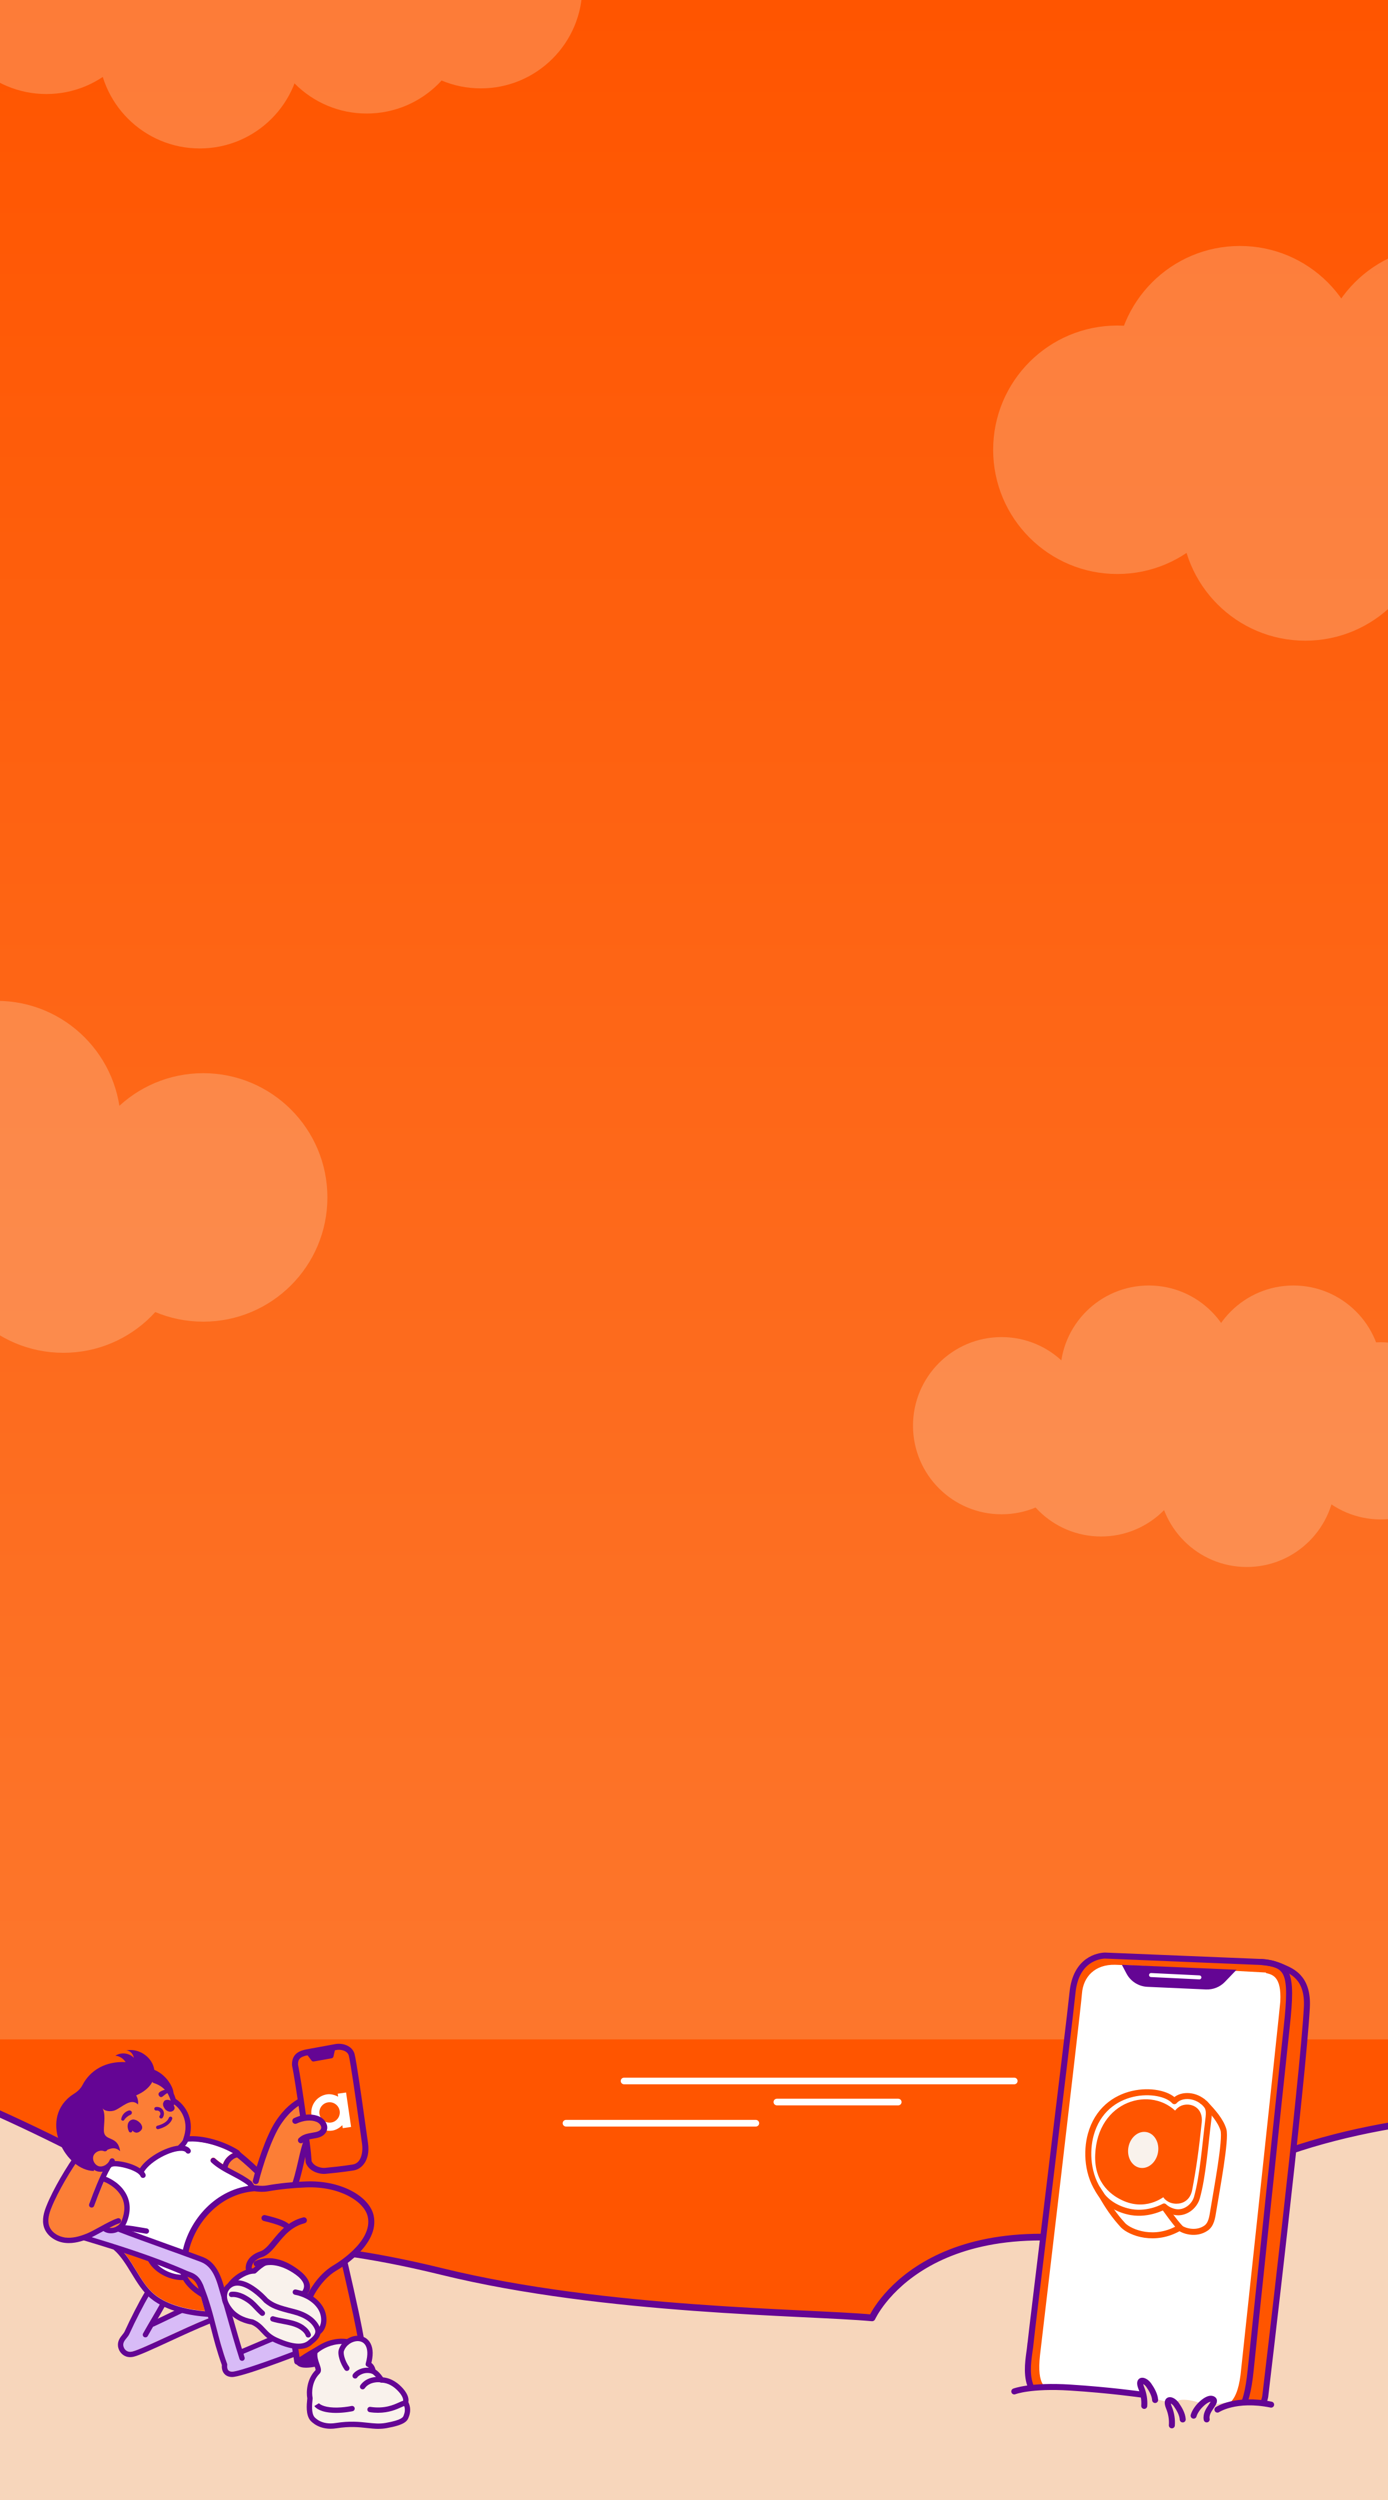 <svg width="430" height="774" viewBox="0 0 430 774" fill="none" xmlns="http://www.w3.org/2000/svg">
<rect x="0" y="0" width="430" height="774" fill="#808080" stroke="none"/>
<g clip-path="url(#clip0_307_6581)">
<rect width="430" height="774" fill="url(#paint0_linear_307_6581)"/>
<g opacity="0.3">
<path d="M346.143 177.716C367.387 177.716 384.608 160.495 384.608 139.251C384.608 118.008 367.387 100.786 346.143 100.786C324.899 100.786 307.678 118.008 307.678 139.251C307.678 160.495 324.899 177.716 346.143 177.716Z" fill="#F7D6BB"/>
<path d="M384.122 153.079C405.366 153.079 422.587 135.858 422.587 114.614C422.587 93.37 405.366 76.149 384.122 76.149C362.878 76.149 345.657 93.37 345.657 114.614C345.657 135.858 362.878 153.079 384.122 153.079Z" fill="#F7D6BB"/>
<path d="M404.376 198.361C425.62 198.361 442.841 181.139 442.841 159.896C442.841 138.652 425.62 121.431 404.376 121.431C383.133 121.431 365.911 138.652 365.911 159.896C365.911 181.139 383.133 198.361 404.376 198.361Z" fill="#F7D6BB"/>
<path d="M446.931 153.079C468.175 153.079 485.396 135.858 485.396 114.614C485.396 93.37 468.175 76.149 446.931 76.149C425.687 76.149 408.466 93.37 408.466 114.614C408.466 135.858 425.687 153.079 446.931 153.079Z" fill="#F7D6BB"/>
<path d="M467.674 185.117C488.918 185.117 506.139 167.896 506.139 146.652C506.139 125.408 488.918 108.187 467.674 108.187C446.43 108.187 429.209 125.408 429.209 146.652C429.209 167.896 446.43 185.117 467.674 185.117Z" fill="#F7D6BB"/>
</g>
<g opacity="0.3">
<path d="M14.369 29.114C31.74 29.114 45.822 15.032 45.822 -2.339C45.822 -19.711 31.74 -33.793 14.369 -33.793C-3.003 -33.793 -17.085 -19.711 -17.085 -2.339C-17.085 15.032 -3.003 29.114 14.369 29.114Z" fill="#F7D6BB"/>
<path d="M45.336 9.054C62.708 9.054 76.79 -5.028 76.79 -22.399C76.79 -39.771 62.708 -53.853 45.336 -53.853C27.965 -53.853 13.882 -39.771 13.882 -22.399C13.882 -5.028 27.965 9.054 45.336 9.054Z" fill="#F7D6BB"/>
<path d="M61.89 45.961C79.261 45.961 93.344 31.878 93.344 14.507C93.344 -2.864 79.261 -16.947 61.89 -16.947C44.518 -16.947 30.436 -2.864 30.436 14.507C30.436 31.878 44.518 45.961 61.89 45.961Z" fill="#F7D6BB"/>
<path d="M148.948 27.362C166.32 27.362 180.402 13.279 180.402 -4.092C180.402 -21.464 166.32 -35.546 148.948 -35.546C131.577 -35.546 117.495 -21.464 117.495 -4.092C117.495 13.279 131.577 27.362 148.948 27.362Z" fill="#F7D6BB"/>
<path d="M96.655 9.054C114.026 9.054 128.109 -5.028 128.109 -22.399C128.109 -39.771 114.026 -53.853 96.655 -53.853C79.283 -53.853 65.201 -39.771 65.201 -22.399C65.201 -5.028 79.283 9.054 96.655 9.054Z" fill="#F7D6BB"/>
<path d="M113.599 35.152C130.971 35.152 145.053 21.07 145.053 3.698C145.053 -13.673 130.971 -27.755 113.599 -27.755C96.228 -27.755 82.145 -13.673 82.145 3.698C82.145 21.07 96.228 35.152 113.599 35.152Z" fill="#F7D6BB"/>
</g>
<g opacity="0.3">
<path d="M427.777 470.421C412.628 470.421 400.346 458.14 400.346 442.99C400.346 427.841 412.628 415.559 427.777 415.559C442.927 415.559 455.208 427.841 455.208 442.99C455.208 458.14 442.927 470.421 427.777 470.421Z" fill="#F7D6BB"/>
<path d="M400.694 452.851C385.545 452.851 373.263 440.57 373.263 425.42C373.263 410.27 385.545 397.989 400.694 397.989C415.844 397.989 428.125 410.27 428.125 425.42C428.125 440.57 415.844 452.851 400.694 452.851Z" fill="#F7D6BB"/>
<path d="M386.249 485.143C371.099 485.143 358.818 472.861 358.818 457.712C358.818 442.562 371.099 430.281 386.249 430.281C401.399 430.281 413.68 442.562 413.68 457.712C413.68 472.861 401.399 485.143 386.249 485.143Z" fill="#F7D6BB"/>
<path d="M310.276 468.824C295.127 468.824 282.845 456.542 282.845 441.393C282.845 426.243 295.127 413.962 310.276 413.962C325.426 413.962 337.707 426.243 337.707 441.393C337.707 456.542 325.426 468.824 310.276 468.824Z" fill="#F7D6BB"/>
<path d="M355.902 452.851C340.752 452.851 328.471 440.57 328.471 425.42C328.471 410.27 340.752 397.989 355.902 397.989C371.051 397.989 383.333 410.27 383.333 425.42C383.333 440.57 371.051 452.851 355.902 452.851Z" fill="#F7D6BB"/>
<path d="M341.11 475.698C325.96 475.698 313.679 463.417 313.679 448.267C313.679 433.118 325.96 420.837 341.11 420.837C356.259 420.837 368.541 433.118 368.541 448.267C368.541 463.417 356.259 475.698 341.11 475.698Z" fill="#F7D6BB"/>
</g>
<g opacity="0.3">
<path d="M62.963 409.189C84.206 409.189 101.428 391.967 101.428 370.724C101.428 349.48 84.206 332.259 62.963 332.259C41.719 332.259 24.498 349.48 24.498 370.724C24.498 391.967 41.719 409.189 62.963 409.189Z" fill="#F7D6BB"/>
<path d="M-1.016 386.792C20.227 386.792 37.449 369.57 37.449 348.326C37.449 327.083 20.227 309.861 -1.016 309.861C-22.26 309.861 -39.481 327.083 -39.481 348.326C-39.481 369.57 -22.26 386.792 -1.016 386.792Z" fill="#F7D6BB"/>
<path d="M19.628 418.829C40.872 418.829 58.093 401.608 58.093 380.364C58.093 359.12 40.872 341.899 19.628 341.899C-1.615 341.899 -18.837 359.12 -18.837 380.364C-18.837 401.608 -1.615 418.829 19.628 418.829Z" fill="#F7D6BB"/>
</g>
<path d="M593 631.397H-100.522V818.149H593V631.397Z" fill="#FF5500"/>
<path d="M193.337 644.271H314.211" stroke="white" stroke-width="2.06" stroke-linecap="round" stroke-linejoin="round"/>
<path d="M240.678 650.793H278.268" stroke="white" stroke-width="2.06" stroke-linecap="round" stroke-linejoin="round"/>
<path d="M175.348 657.35H234.154" stroke="white" stroke-width="2.06" stroke-linecap="round" stroke-linejoin="round"/>
<path d="M22.98 904.037L-162.419 899.062L-157.25 638.404C-87.692 618.459 -35.616 632.263 53.276 681.695C89.269 701.71 86.477 690.927 137.105 703.32C187.729 715.712 249.865 715.744 270.163 717.614C270.163 717.614 286.518 681.088 352.32 696.325C393.082 643.92 521.561 649.687 530.314 664.664L534.796 846.897L519.895 839.111L517.915 895.957L149.5 903.184L150.399 907.455L58.099 904.977L22.407 905.678L22.977 904.037H22.98Z" fill="#F7D6BB" stroke="#640594" stroke-width="2.073" stroke-linecap="round" stroke-linejoin="round"/>
<g clip-path="url(#clip1_307_6581)">
<path d="M99.252 655.52C99.203 654.819 99.069 654.115 98.74 653.514C98.805 653.021 98.691 652.519 98.318 652.063C97.548 651.114 96.297 651.198 95.221 651.418C94.429 651.579 94.609 650.128 93.877 650.469L92.818 651.551C91.22 652.46 88.991 653.895 86.691 657.39C84.007 661.47 80.835 670.49 79.612 675.525C79.516 675.922 79.497 676.123 79.1 676.024C78.823 675.956 78.622 675.742 78.559 675.482C78.532 675.37 78.528 675.252 78.556 675.134C78.724 674.449 78.932 673.637 79.177 672.741C79.155 672.731 79.134 672.716 79.115 672.697C78.243 671.832 77.427 670.918 76.66 669.959C76.281 669.708 75.89 669.473 75.515 669.249C75.484 669.231 75.462 669.209 75.443 669.184C75.44 669.181 75.437 669.178 75.434 669.172C75.418 669.15 75.409 669.125 75.403 669.101C75.403 669.091 75.403 669.085 75.4 669.076C75.4 669.057 75.4 669.035 75.4 669.017C75.4 669.001 75.406 668.986 75.412 668.97C75.412 668.964 75.418 668.958 75.422 668.949C75.434 668.918 75.45 668.893 75.471 668.868C75.45 668.84 75.428 668.812 75.406 668.784C75.3 668.784 75.201 668.713 75.17 668.608C75.09 668.347 75.009 668.09 74.931 667.829C74.919 667.783 74.919 667.746 74.928 667.708C74.891 667.708 74.854 667.699 74.816 667.69C74.798 667.687 74.782 667.681 74.764 667.674C74.739 667.668 74.717 667.659 74.695 667.649C74.68 667.643 74.664 667.637 74.649 667.628C74.621 667.612 74.596 667.597 74.568 667.581C74.559 667.575 74.549 667.572 74.543 667.566C74.512 667.541 74.481 667.513 74.453 667.485C74.444 667.476 74.435 667.467 74.428 667.454C74.407 667.429 74.388 667.405 74.373 667.38C74.366 667.367 74.357 667.358 74.351 667.346C74.329 667.308 74.307 667.268 74.292 667.225C74.245 667.104 74.099 666.862 73.95 666.831C73.805 666.8 72.917 666.378 72.448 666.846C69.711 669.581 66.905 675.178 66.085 678.461C66.089 678.464 66.498 679.463 66.501 679.469C66.613 679.577 67.125 679.481 67.24 679.59C73.199 685.27 79.295 688.724 83.473 686.287C89.469 682.79 91.22 675.131 92.629 668.977C93.225 666.372 93.79 663.907 94.603 662.084L94.575 661.916C94.938 661.675 95.286 661.371 95.596 661.048C95.829 660.918 96.058 660.769 96.276 660.602C97.555 660.146 98.582 659.346 99.032 658.053C99.535 657.78 99.836 657.414 99.882 656.983C99.938 656.49 99.69 655.951 99.252 655.517V655.52Z" fill="#FC7E36"/>
<path d="M80.974 688.588C76.191 688.588 70.834 683.841 66.362 679.878L65.961 679.525C65.576 679.184 65.542 678.598 65.88 678.213C66.222 677.829 66.808 677.791 67.193 678.132L67.594 678.489C72.687 683 79.025 688.616 83.339 686.098C89.264 682.641 91.005 675.029 92.405 668.911C93.026 666.195 93.616 663.628 94.488 661.768C94.708 661.302 95.261 661.104 95.726 661.321C96.192 661.538 96.391 662.093 96.173 662.558C95.385 664.236 94.817 666.707 94.218 669.324C92.737 675.792 90.897 683.838 84.276 687.701C83.221 688.318 82.113 688.588 80.971 688.588H80.974Z" fill="#640594"/>
<path d="M79.245 676.21C79.174 676.21 79.099 676.201 79.025 676.183C78.525 676.062 78.218 675.559 78.339 675.06C79.466 670.422 82.365 661.374 85.356 656.826C88.113 652.637 90.704 650.801 92.88 649.555C93.327 649.3 93.895 649.452 94.15 649.899C94.404 650.345 94.252 650.913 93.805 651.167C92.504 651.911 89.795 653.461 86.912 657.846C84.202 661.963 81.325 670.648 80.148 675.497C80.046 675.922 79.664 676.207 79.245 676.207V676.21Z" fill="#640594"/>
<path d="M73.512 666.818C76.821 669.376 79.766 672.322 79.766 672.322L73.512 666.818Z" fill="#F9F2EC"/>
<path d="M79.766 673.253C79.528 673.253 79.288 673.163 79.109 672.98C79.081 672.952 76.163 670.046 72.944 667.554C72.538 667.24 72.463 666.654 72.777 666.248C73.09 665.842 73.677 665.768 74.084 666.081C77.401 668.645 80.303 671.541 80.424 671.662C80.788 672.025 80.788 672.614 80.424 672.977C80.241 673.156 80.005 673.249 79.766 673.249V673.253Z" fill="#640594"/>
<path d="M107.532 656.527C107.265 656.571 107.002 656.592 106.741 656.592C106.35 656.592 105.974 656.549 105.624 656.487C105.645 656.639 105.667 656.794 105.689 656.946C105.807 657.789 105.89 658.394 105.931 658.67C105.937 658.713 105.943 658.75 105.946 658.778C105.996 659.104 106.024 659.414 106.043 659.709C107.241 659.575 107.74 658.747 107.886 658.434C108.181 657.805 108.184 656.961 107.66 656.506C107.619 656.515 107.576 656.521 107.535 656.527H107.532Z" fill="#FC7E36"/>
<path d="M96.303 645.645L93.326 646.178C93.165 646.206 93.003 646.132 92.923 645.992L92.066 644.867L96.917 643.996L96.622 645.301C96.604 645.475 96.473 645.611 96.303 645.642V645.645Z" fill="#640594"/>
<path d="M109.576 639.499C109.297 637.812 109.071 636.584 108.931 636.104C108.357 634.122 105.852 633.354 103.838 633.8C103.838 633.8 99.716 634.563 95.262 635.366C92.568 635.853 91.336 636.863 91.391 639.282C92.524 644.665 95.225 664.443 95.392 666.505C95.392 666.505 95.578 668.803 95.622 669.342C96.575 671.643 99.402 672.223 100.715 672.102C102.112 671.971 106.119 671.584 109.44 671.044C111.423 670.722 113.807 668.412 113.074 663.529C112.891 662.307 110.765 646.711 109.576 639.499Z" fill="#FF5500"/>
<path d="M100.377 673.047C99.647 673.047 98.654 672.901 97.673 672.489C96.283 671.903 95.277 670.939 94.762 669.699C94.725 669.609 94.703 669.516 94.694 669.419L94.464 666.582C94.306 664.638 91.608 644.841 90.479 639.477C90.466 639.421 90.46 639.365 90.46 639.306C90.376 635.763 92.893 634.851 95.094 634.454C99.386 633.679 103.372 632.944 103.651 632.891C106.06 632.364 109.098 633.341 109.824 635.846C109.967 636.336 110.184 637.48 110.492 639.347C111.429 645.036 112.922 655.743 113.642 660.887C113.828 662.223 113.956 663.131 113.993 663.389C114.449 666.431 113.741 668.381 113.068 669.481C112.239 670.833 110.97 671.739 109.585 671.962C106.33 672.489 102.357 672.883 100.799 673.025C100.671 673.038 100.526 673.044 100.37 673.044L100.377 673.047ZM96.54 669.113C97.363 670.861 99.675 671.267 100.634 671.178C102.171 671.035 106.094 670.647 109.294 670.13C112.041 669.686 112.509 666.021 112.155 663.668C112.115 663.407 111.988 662.493 111.802 661.147C111.085 656.009 109.595 645.322 108.661 639.654C108.297 637.452 108.124 636.649 108.04 636.367C107.627 634.941 105.637 634.358 104.042 634.715C104.033 634.715 104.02 634.718 104.011 634.721C104.011 634.721 99.886 635.483 95.432 636.287C92.806 636.761 92.307 637.638 92.325 639.182C93.477 644.717 96.168 664.483 96.326 666.434L96.543 669.116L96.54 669.113Z" fill="#640594"/>
<path d="M103.875 634.194L103.816 634.451L103.326 636.613C103.291 636.929 103.049 637.186 102.733 637.245L97.217 638.234C96.922 638.287 96.624 638.154 96.469 637.89L95.073 636.051L94.883 635.803L103.872 634.194H103.875Z" fill="#640594"/>
<path d="M104.625 648.212L104.759 649.133C103.735 648.597 102.524 648.234 101.295 648.414C98.195 648.867 96.047 651.744 96.5 654.845C96.953 657.942 99.833 660.088 102.934 659.638C104.163 659.458 105.218 658.764 106.047 657.961L106.18 658.881L108.769 658.503L107.211 647.837L104.622 648.215L104.625 648.212ZM102.561 657.142C100.833 657.393 99.228 656.199 98.974 654.472C98.722 652.745 99.917 651.142 101.646 650.888C103.375 650.634 104.979 651.831 105.231 653.558C105.482 655.285 104.287 656.888 102.558 657.142H102.561Z" fill="white"/>
<path d="M93.232 662.632C94.266 661.715 94.871 661.538 97.649 661.07C101.702 660.385 100.83 657.067 98.412 656.072C96.764 655.393 94.325 655.303 91.485 656.617" fill="#FC7E36"/>
<path d="M93.232 663.563C92.975 663.563 92.72 663.457 92.537 663.249C92.196 662.865 92.23 662.279 92.615 661.938C93.828 660.862 94.623 660.639 97.494 660.152C98.71 659.947 99.449 659.464 99.521 658.825C99.598 658.133 98.956 657.299 98.059 656.93C96.364 656.233 94.111 656.425 91.876 657.461C91.41 657.678 90.855 657.473 90.641 657.008C90.427 656.543 90.628 655.988 91.094 655.774C94.797 654.062 97.491 654.689 98.766 655.213C100.445 655.904 101.541 657.51 101.37 659.033C101.29 659.752 100.781 661.482 97.804 661.987C95.098 662.446 94.691 662.583 93.85 663.33C93.673 663.488 93.453 663.566 93.232 663.566V663.563Z" fill="#640594"/>
<path d="M47.822 710.295C52.112 713.787 58.518 715.067 63.521 715.507L61.454 708.24L58.204 705.638C53.84 706.181 48.039 703.855 45.916 700.004C43.471 699.124 40.988 698.277 38.498 697.462C39.836 699.111 40.988 700.99 42.111 702.829C43.797 705.585 45.538 708.435 47.825 710.295H47.822Z" fill="#FF5500"/>
<path d="M76.862 676.49C75.344 675.33 73.581 674.409 71.874 673.516C69.676 672.369 67.407 671.182 65.514 669.442C65.179 669.132 65.157 668.611 65.468 668.276C65.778 667.942 66.299 667.92 66.635 668.23C67.386 668.921 68.205 669.514 69.065 670.059C69.552 668.524 70.744 667.228 72.215 666.571C69.394 664.949 65.387 663.505 61.631 663.077C60.821 662.227 59.611 661.539 58.422 661.681C54.378 662.162 50.632 663.48 46.954 665.213C44.787 666.233 42.183 667.743 40.572 669.789C39.973 670.419 39.34 669.954 38.98 670.686C37.354 669.845 35.485 670.493 34.818 670.72C34.75 670.741 34.684 670.754 34.616 670.757C34.495 670.89 34.365 671.014 34.231 671.132C33.797 671.985 33.347 672.915 32.894 673.901C34.84 674.654 37.099 676.654 38.766 679.885C40.113 682.496 39.905 686.775 37.587 689.143C36.46 690.294 40.898 690.111 39.557 690.288C43.657 691.841 47.162 701.437 51.11 703.081C51.851 703.388 53.096 704.287 56.097 704.544C59.307 693.611 66.858 679.336 75.394 677.336C75.707 677.265 76.02 677.383 76.213 677.612C76.477 677.522 76.747 677.442 77.023 677.386C77.085 677.374 77.147 677.37 77.206 677.374C77.147 677.11 77.038 676.837 76.858 676.493L76.862 676.49Z" fill="white"/>
<path d="M56.445 705.924C52.258 705.924 47.751 703.487 45.873 700.017C45.656 699.617 45.805 699.115 46.205 698.898C46.606 698.681 47.109 698.83 47.326 699.23C49.104 702.51 53.869 704.777 57.736 704.175C58.186 704.107 58.611 704.414 58.679 704.863C58.751 705.313 58.441 705.738 57.99 705.806C57.484 705.884 56.969 705.921 56.448 705.921L56.445 705.924Z" fill="#640594"/>
<path d="M73.55 667.312C73.395 667.312 73.239 667.269 73.1 667.179C69.375 664.757 62.73 662.503 57.752 663.098C57.298 663.151 56.886 662.829 56.833 662.376C56.777 661.923 57.103 661.511 57.556 661.458C62.975 660.807 69.934 663.148 74.003 665.793C74.385 666.041 74.493 666.552 74.245 666.937C74.087 667.179 73.823 667.312 73.55 667.312Z" fill="#640594"/>
<path d="M112.204 682.356C112.204 682.356 109.262 678.291 96.642 676.508C91.393 675.767 86.871 676.793 83.035 677.382C77.647 678.207 73.897 678.889 73.897 678.889C73.897 678.889 69.13 680.216 65.086 683.649C56.392 691.025 56.631 700.541 56.631 700.541C56.631 700.541 56.988 711.365 69.85 711.722" fill="#FF5500"/>
<path d="M52.162 718.066C50.772 718.738 49.338 719.433 47.745 720.171C47.649 720.214 47.55 720.236 47.45 720.242C46.898 721.188 46.339 722.155 45.784 723.16C45.632 723.433 45.349 723.585 45.061 723.585C44.924 723.585 44.787 723.55 44.66 723.482C44.26 723.262 44.117 722.76 44.337 722.36C45.228 720.754 46.122 719.238 46.985 717.771C47.81 716.369 48.661 714.921 49.508 713.402C48.543 712.866 47.621 712.264 46.777 711.576C46.519 711.365 46.268 711.142 46.026 710.916C44.424 713.616 41.901 718.543 40.067 722.568C39.874 722.992 39.567 723.368 39.244 723.767C38.661 724.484 38.108 725.16 38.201 726.081C38.248 726.549 38.521 727.253 39.142 727.693C39.657 728.056 40.299 728.149 41.057 727.963C42.658 727.575 47.106 725.522 51.814 723.352C55.933 721.454 60.601 719.3 64.326 717.811C64.413 717.777 64.499 717.762 64.59 717.755C64.543 717.582 64.496 717.408 64.45 717.235C62.044 717.07 59.242 716.723 56.433 716.028C54.903 716.738 53.509 717.414 52.159 718.066H52.162Z" fill="#D8BBF7"/>
<path d="M75.248 728.819C74.925 728.819 74.621 728.63 74.487 728.313C74.311 727.895 74.506 727.408 74.925 727.231L83.678 723.526C84.097 723.349 84.584 723.545 84.761 723.963C84.938 724.382 84.742 724.869 84.323 725.045L75.571 728.751C75.465 728.794 75.357 728.816 75.248 728.816V728.819Z" fill="#640594"/>
<path d="M91.605 728.949C90.978 729.138 91.651 727.312 90.94 727.051C89.233 726.428 88.135 726.527 85.217 725.222C84.966 725.11 84.73 724.992 84.506 724.875C84.453 724.915 84.397 724.949 84.335 724.977L75.583 728.682C75.543 728.698 75.505 728.71 75.465 728.719C75.567 729.048 75.67 729.383 75.775 729.711C75.338 729.876 75.071 730.375 75.241 730.809C75.161 730.834 75.083 730.843 75.002 730.843C74.652 730.843 74.329 730.62 74.214 730.27C72.755 725.721 71.433 721.042 70.154 716.515C69.875 715.523 69.589 714.519 69.304 713.508C69 712.866 68.81 712.243 68.727 711.626L68.888 711.616C68.888 711.616 66.855 704.724 65.263 701.719C63.671 698.715 33.871 688.812 33.871 688.812L27.173 693.124C27.173 693.124 57.656 702.78 59.602 703.84C61.548 704.901 64.288 711.88 64.288 711.88L64.574 711.864C65.561 714.835 66.256 717.551 66.979 720.366C67.876 723.861 68.804 727.476 70.365 731.773C70.415 731.91 70.427 732.056 70.403 732.198C70.359 732.462 70.331 733.265 70.716 733.739C70.949 734.024 71.321 734.176 71.855 734.201C73.718 734.279 83.1 731.873 89.907 729.175C90.332 729.008 90.773 728.524 90.94 728.946C91.108 729.37 91.313 728.682 90.94 728.946C89.382 730.046 75.344 734.858 71.868 735.851C71.868 735.851 71.861 735.851 71.858 735.851C70.89 735.823 70.241 735.507 69.813 735.156C70.198 735.603 70.66 735.795 71.868 735.851C71.895 735.851 73.001 734.933 73.031 734.933C75.747 734.933 87.467 731.107 91.546 729.51" fill="#D8BBF7"/>
<path d="M71.862 735.925C71.831 735.925 71.796 735.925 71.768 735.925C70.493 735.866 69.782 735.305 69.413 734.843C68.671 733.922 68.686 732.738 68.733 732.226C67.184 727.935 66.262 724.335 65.368 720.853C64.313 716.742 63.317 712.857 61.383 708.076C60.446 705.76 59.344 705.357 58.068 704.892C57.795 704.792 57.513 704.69 57.237 704.566C47.5 700.275 36.444 696.771 25.951 693.624C25.513 693.494 25.265 693.032 25.395 692.595C25.525 692.157 25.988 691.909 26.425 692.04C36.972 695.202 48.084 698.724 57.904 703.05C58.134 703.152 58.379 703.242 58.639 703.335C60.008 703.834 61.709 704.457 62.92 707.453C64.894 712.336 65.905 716.274 66.973 720.438C67.87 723.932 68.798 727.548 70.359 731.845C70.409 731.981 70.421 732.127 70.397 732.27C70.353 732.533 70.325 733.336 70.71 733.811C70.943 734.096 71.315 734.248 71.849 734.273C71.868 734.273 71.889 734.273 71.911 734.273C73.938 734.273 84.897 730.335 91.4 727.827C91.825 727.662 92.303 727.873 92.471 728.301C92.635 728.726 92.424 729.206 91.996 729.371C90.242 730.047 74.919 735.928 71.868 735.928L71.862 735.925Z" fill="#640594"/>
<path d="M74.99 730.914C74.639 730.914 74.316 730.691 74.202 730.341C72.743 725.792 71.421 721.113 70.142 716.587C69.291 713.57 68.41 710.45 67.497 707.409C65.753 701.58 63.174 700.643 61.634 700.082L61.458 700.017C58.27 698.836 54.881 697.614 51.29 696.324C46.184 694.489 40.904 692.588 36.221 690.793C35.795 690.628 35.581 690.151 35.746 689.726C35.91 689.301 36.388 689.087 36.814 689.252C41.482 691.044 46.755 692.938 51.851 694.771C55.446 696.064 58.838 697.285 62.032 698.47L62.199 698.532C63.913 699.155 67.1 700.312 69.084 706.937C69.999 709.992 70.88 713.117 71.734 716.14C73.01 720.651 74.326 725.318 75.775 729.838C75.915 730.273 75.676 730.738 75.241 730.877C75.157 730.905 75.074 730.917 74.99 730.917V730.914Z" fill="#640594"/>
<path d="M35.318 690.34C36.612 690.148 38.096 688.721 38.459 687.828C39.518 685.227 39.487 682.812 38.369 680.651C36.861 677.73 33.757 675.981 32.211 675.401C31.193 677.702 30.157 680.247 29.182 682.867C29.058 683.199 28.741 683.407 28.406 683.407C28.31 683.407 28.214 683.391 28.117 683.354C27.689 683.196 27.472 682.719 27.63 682.294C28.49 679.981 30.023 676.046 31.82 672.273C30.628 670.598 25.287 668.292 23.381 669.873C20.669 673.95 17.605 679.302 15.917 683.531C15.28 685.122 14.452 687.329 15.047 689.162C15.758 691.351 17.887 692.498 19.877 692.746C21.82 692.985 24.123 693.068 26.864 691.918C27.795 691.527 29.496 690.585 30.917 689.807C32.959 688.69 34.8 687.549 36.265 687.094C36.699 686.96 37.035 686.83 37.171 687.267C37.308 687.704 37.364 688.16 36.929 688.297C36.212 688.52 33.642 689.583 32.606 690.117C33.164 690.166 34.738 690.43 35.318 690.343V690.34Z" fill="#FC7E36"/>
<path d="M57.156 656.06C56.886 655.095 56.436 654.184 55.852 653.368C55.768 653.123 55.669 652.878 55.539 652.634C55.281 652.141 55.002 651.657 54.701 651.195C54.508 650.77 54.303 650.351 54.086 649.939C53.937 649.663 53.757 649.412 53.549 649.186C53.459 648.758 53.344 648.336 53.195 647.921C52.55 646.11 50.92 644.529 48.856 644.618C48.58 644.631 48.298 644.671 48.015 644.736C47.764 644.653 47.509 644.587 47.252 644.538C47.236 644.516 47.218 644.494 47.205 644.47C47.196 644.488 47.183 644.504 47.174 644.522C46.026 644.324 44.818 644.467 43.688 644.885C42.279 645.406 40.945 646.104 39.716 646.95C39.408 647.018 39.098 647.105 38.791 647.217C37.683 647.626 36.63 648.24 35.678 649C35.361 649.148 35.048 649.322 34.746 649.53C33.604 650.317 32.605 651.499 31.938 652.832C31.832 652.727 31.742 652.609 31.674 652.475C31.761 652.612 31.832 652.758 31.9 652.906C31.366 653.998 31.053 655.185 31.065 656.339C30.944 656.996 30.916 657.663 31.031 658.314C30.724 658.971 30.435 659.653 30.175 660.366C29.597 661.938 30.162 663.492 31.245 664.58C31.308 664.729 31.373 664.875 31.447 665.017C30.044 664.992 28.607 665.882 28.154 667.231C27.583 668.927 28.682 670.989 30.41 671.46C32.021 671.901 33.865 670.871 34.613 669.371C34.942 669.557 35.305 669.693 35.703 669.758C36.305 669.857 36.873 669.938 37.434 669.966C37.462 669.972 37.493 669.981 37.528 669.988C37.711 670.143 38.077 670.44 38.102 670.456C38.632 670.791 39.145 671.011 39.657 671.15C40.336 671.516 41.097 671.724 41.873 671.742C41.901 671.77 41.935 671.798 41.96 671.823C41.994 671.857 42.022 671.894 42.05 671.935C42.161 671.925 42.276 671.916 42.388 671.898C42.273 671.916 42.335 671.907 42.394 671.898C42.438 671.87 42.487 671.845 42.537 671.829C42.76 671.758 42.978 671.671 43.195 671.584C43.465 671.51 43.732 671.414 43.993 671.29C44.117 671.249 44.244 671.212 44.371 671.184C44.399 671.135 44.427 671.085 44.455 671.036C44.713 670.877 44.964 670.691 45.206 670.474C45.697 670.031 46.069 669.522 46.432 668.967C46.476 668.902 46.805 668.369 46.898 668.192C49.387 666.096 52.82 664.658 55.414 664.338C55.824 663.923 56.336 662.986 56.613 662.531C57.541 660.41 57.736 658.115 57.159 656.066L57.156 656.06Z" fill="#FC7E36"/>
<path d="M113.611 732.515C113.589 732.499 113.571 732.477 113.549 732.459C113.53 732.44 113.508 732.425 113.493 732.403C113.477 732.384 113.462 732.363 113.446 732.341C113.431 732.319 113.412 732.297 113.4 732.273C113.387 732.251 113.378 732.226 113.366 732.201C113.353 732.177 113.341 732.155 113.335 732.13C113.325 732.105 113.319 732.077 113.313 732.053C113.313 732.04 113.307 732.028 113.304 732.015L108.272 732.986C108.331 733.296 108.21 733.625 107.937 733.82C107.794 733.922 107.627 733.969 107.462 733.969C107.202 733.969 106.944 733.845 106.786 733.615C105.473 731.742 104.445 728.874 104.989 727.309C104.995 727.293 105.001 727.274 105.007 727.259C105.215 726.673 105.519 726.127 105.895 725.634C105.231 725.634 104.374 725.696 103.403 725.926C100.671 726.568 98.911 727.944 98.368 728.419C98.201 729.631 98.617 730.797 98.986 731.832C99.396 732.98 99.781 734.062 99.005 734.831C96.596 737.227 96.549 740.737 96.86 742.26C96.875 742.34 96.882 742.421 96.872 742.502L96.838 742.855C96.695 744.318 96.428 747.044 97.425 748.238C97.645 748.501 99.687 750.786 104.005 750.095C108.341 749.4 111.292 749.72 113.9 750.005C115.877 750.219 117.584 750.405 119.477 750.067C124.586 749.155 124.893 748.262 125.058 747.782C125.082 747.707 125.11 747.633 125.135 747.565C125.607 746.377 125.442 745.413 125.235 744.827C125.005 744.904 124.642 745.069 124.331 745.211C122.935 745.847 120.566 746.929 117.137 746.929C116.327 746.929 115.458 746.87 114.526 746.728C114.076 746.659 113.763 746.238 113.831 745.788C113.9 745.335 114.322 745.025 114.772 745.094C119.154 745.757 121.963 744.473 123.642 743.708C124.058 743.519 124.496 743.32 124.909 743.212C124.955 742.877 124.915 741.959 123.599 740.474C121.997 738.666 120.21 737.692 118.282 737.581C118.214 737.578 118.164 737.572 118.124 737.568C118.118 737.568 118.111 737.568 118.105 737.568C118.102 737.568 118.096 737.568 118.09 737.568C118.074 737.568 118.059 737.559 118.043 737.556C118.012 737.55 117.978 737.547 117.947 737.537C117.332 737.345 114.433 737.308 113.018 739.32C112.857 739.55 112.602 739.671 112.341 739.671C112.177 739.671 112.012 739.621 111.867 739.519C111.494 739.255 111.404 738.74 111.668 738.368C112.928 736.579 114.914 735.962 116.46 735.832C115.985 735.317 115.557 734.976 115.284 734.824C112.711 734.028 110.932 735.606 110.768 735.863C110.628 736.155 110.34 736.322 110.035 736.322C109.911 736.322 109.787 736.294 109.669 736.238C109.256 736.04 109.092 735.534 109.287 735.125C109.669 734.335 111.624 732.806 114.241 732.964C114.101 732.809 113.94 732.685 113.76 732.601C113.754 732.601 113.751 732.595 113.747 732.592C113.72 732.58 113.695 732.561 113.67 732.546C113.648 732.533 113.626 732.521 113.608 732.505L113.611 732.515ZM109.886 745.453C109.983 745.9 109.7 746.34 109.253 746.436C109.129 746.464 106.764 746.969 104.098 746.969C103.421 746.969 102.723 746.938 102.04 746.855C98.539 746.439 97.561 745.1 97.4 744.833L98.812 743.977L98.793 743.949C98.793 743.949 99.507 744.889 102.232 745.215C105.327 745.584 108.865 744.83 108.899 744.821C109.346 744.725 109.787 745.007 109.883 745.453H109.886Z" fill="#F9F2EC"/>
<path d="M113.306 732.015C113.281 731.894 113.281 731.764 113.318 731.637C114.134 728.713 113.781 727.082 113.343 726.226C112.626 724.828 111.304 724.698 110.577 724.744C109.14 724.84 107.269 725.845 106.558 727.826C106.558 727.833 106.555 727.839 106.552 727.845C106.276 728.629 106.909 730.908 108.141 732.666C108.209 732.766 108.253 732.874 108.274 732.983L113.306 732.012V732.015Z" fill="#F9F2EC"/>
<path d="M99.007 715.728C98.439 714.385 97.35 713.154 95.857 712.165C94.64 711.362 93.343 710.894 92.458 710.64L91.313 710.37C90.881 710.268 90.605 709.843 90.689 709.409C90.773 708.972 91.189 708.683 91.626 708.752C91.673 708.758 92.172 708.838 92.914 709.049L93.808 709.257C93.808 708.9 93.616 707.834 91.952 705.276C88.979 700.702 82.793 701.456 81.995 701.577C80.027 702.43 79.642 703.096 79.596 703.189C79.512 703.561 79.183 703.831 78.795 703.834C77.11 703.846 75.251 704.78 73.829 705.899C78.028 706.11 82.451 710.944 83.013 711.576C84.835 713.034 86.17 713.561 91.21 714.829C95.127 715.815 97.877 717.746 98.998 720.273C99.708 718.959 99.612 717.148 99.01 715.722L99.007 715.728Z" fill="#F9F2EC"/>
<path d="M71.843 714.478C73.823 717.083 77.011 717.817 78.289 718.01C78.358 718.019 78.426 718.041 78.491 718.068C80.273 718.834 81.235 719.87 82.163 720.871C83.119 721.904 84.025 722.878 85.891 723.712C90.736 725.879 93.936 726.111 95.674 724.419C95.773 724.322 95.9 724.22 96.058 724.096C97.046 723.308 98.06 722.366 97.561 721.113C96.71 718.977 94.308 717.315 90.801 716.431C85.686 715.142 84.106 714.583 81.918 712.819C81.88 712.788 81.846 712.754 81.812 712.717C80.384 711.08 76.579 707.551 73.55 707.551C72.951 707.551 72.386 707.688 71.874 708.004C71.253 708.388 70.725 709.04 70.527 709.666C70.372 710.153 70.31 710.627 70.338 711.111C70.511 711.712 70.682 712.311 70.853 712.912C71.095 713.405 71.424 713.92 71.843 714.472V714.478ZM93.324 719.414C95.77 720.766 96.257 722.416 96.304 722.602C96.418 723.042 96.152 723.495 95.708 723.606C95.639 723.625 95.568 723.631 95.5 723.631C95.13 723.631 94.795 723.383 94.699 723.011C94.69 722.98 94.339 721.864 92.52 720.859C91.068 720.056 89.401 719.743 87.638 719.414C86.536 719.206 85.397 718.992 84.292 718.648C83.858 718.512 83.612 718.05 83.749 717.613C83.885 717.176 84.348 716.934 84.786 717.07C85.797 717.386 86.887 717.591 87.942 717.789C89.755 718.131 91.632 718.481 93.318 719.411L93.324 719.414ZM76.353 710.683C78.199 711.753 79.01 712.615 79.944 713.613C80.447 714.149 81.021 714.76 81.843 715.489C82.185 715.793 82.216 716.314 81.915 716.655C81.75 716.838 81.523 716.934 81.294 716.934C81.098 716.934 80.903 716.865 80.748 716.726C79.866 715.948 79.267 715.306 78.736 714.745C77.821 713.768 77.156 713.061 75.521 712.115C73.354 710.86 71.908 711.098 71.896 711.101C71.449 711.179 71.017 710.891 70.933 710.447C70.847 710.004 71.129 709.576 71.57 709.483C71.775 709.44 73.637 709.114 76.353 710.686V710.683Z" fill="#F9F2EC"/>
<path d="M102.988 684.564C102.988 684.564 110.909 717.424 111.902 724.763C111.902 724.763 109.857 726.465 103.684 727.854C97.001 729.358 92.203 730.741 92.082 731.156C92.082 731.156 89.248 712.99 88.835 709.545C88.1 703.437 88.146 702.057 88.146 702.057C88.146 702.057 91.355 697.772 95.204 695.031C99.462 691.999 102.985 684.561 102.985 684.561L102.988 684.564Z" fill="#FF5500"/>
<path d="M92.085 732.086C92.066 732.086 92.048 732.086 92.026 732.086C91.588 732.059 91.231 731.733 91.163 731.302C91.048 730.561 88.323 713.08 87.91 709.66C87.175 703.552 87.215 702.091 87.215 702.029C87.221 701.84 87.287 701.657 87.401 701.502C87.535 701.322 90.741 697.068 94.664 694.278C98.681 691.419 102.11 684.241 102.144 684.167C102.312 683.81 102.688 683.599 103.082 683.64C103.476 683.68 103.799 683.962 103.892 684.347C104.215 685.689 111.834 717.337 112.824 724.639C112.868 724.955 112.744 725.274 112.499 725.479C112.409 725.554 110.208 727.339 103.889 728.763C97.256 730.254 93.482 731.398 92.777 731.776C92.603 731.969 92.355 732.086 92.085 732.086ZM89.084 702.37C89.105 703.012 89.214 704.891 89.76 709.434C90.105 712.295 92.159 725.581 92.808 729.755C93.364 729.553 94.124 729.315 95.167 729.017C97.309 728.406 100.26 727.668 103.482 726.946C107.83 725.966 110.053 724.831 110.9 724.319C109.839 717.467 104.45 694.684 102.663 687.19C101.25 689.701 98.696 693.695 95.751 695.791C92.588 698.042 89.822 701.437 89.09 702.37H89.084Z" fill="#640594"/>
<path d="M107.479 725.014C107.479 725.014 105.685 724.605 103.196 725.191C99.614 726.034 97.584 728.071 97.584 728.071C96.998 730.918 99.279 733.448 98.404 734.316C95.688 737.014 95.71 740.93 96.032 742.499C95.88 744.123 95.468 747.273 96.771 748.839C97.376 749.565 99.779 751.679 104.118 750.985C111.713 749.766 115.071 751.763 119.602 750.954C125.655 749.875 125.586 748.694 125.884 747.946C126.847 745.528 125.593 743.813 125.593 743.813C125.593 743.813 126.381 742.464 124.202 740.006C121.328 736.762 118.532 736.871 118.184 736.828C117.225 735.308 116.136 734.415 115.595 734.136C115.44 733.166 114.931 732.316 114.099 731.929" fill="#F9F2EC"/>
<path d="M117.265 751.977C116.07 751.977 114.906 751.85 113.705 751.719C111.204 751.446 108.367 751.14 104.251 751.8C99.031 752.637 96.417 749.707 96.138 749.369C94.701 747.642 94.999 744.591 95.176 742.768L95.197 742.538C94.853 740.663 94.974 736.598 97.78 733.773C97.795 733.544 97.572 732.92 97.407 732.458C96.985 731.277 96.411 729.662 96.771 727.907C96.805 727.749 96.883 727.606 96.995 727.491C97.085 727.401 99.235 725.277 103.003 724.391C105.648 723.767 107.578 724.195 107.659 724.211C108.103 724.313 108.382 724.753 108.283 725.2C108.181 725.643 107.743 725.922 107.296 725.823C107.271 725.817 105.626 725.47 103.385 725.997C100.676 726.635 98.9 728.015 98.351 728.493C98.183 729.705 98.599 730.871 98.969 731.903C99.378 733.051 99.763 734.133 98.987 734.902C96.579 737.298 96.529 740.808 96.842 742.331C96.858 742.411 96.864 742.492 96.855 742.573L96.821 742.926C96.678 744.39 96.411 747.115 97.407 748.309C97.628 748.572 99.673 750.857 103.987 750.166C108.323 749.471 111.275 749.791 113.882 750.076C115.859 750.29 117.566 750.476 119.46 750.138C124.568 749.226 124.876 748.333 125.04 747.853C125.065 747.778 125.093 747.704 125.118 747.636C125.888 745.701 124.963 744.346 124.922 744.29C124.72 744.005 124.671 743.692 124.866 743.413C124.913 743.267 125.136 742.3 123.585 740.551C121.983 738.743 120.195 737.77 118.268 737.658C118.184 737.652 118.119 737.649 118.078 737.643C117.833 737.612 117.616 737.472 117.483 737.264C116.638 735.928 115.664 735.097 115.217 734.868C114.984 734.747 114.819 734.523 114.779 734.263C114.658 733.503 114.283 732.924 113.749 732.675C113.336 732.483 113.156 731.99 113.348 731.578C113.541 731.165 114.034 730.986 114.447 731.178C115.381 731.612 116.055 732.489 116.331 733.612C116.973 734.043 117.846 734.849 118.65 736.03C121.471 736.297 123.553 738.024 124.82 739.453C126.626 741.49 126.657 742.973 126.493 743.71C126.875 744.439 127.498 746.12 126.651 748.244C126.632 748.29 126.617 748.337 126.598 748.389C126.182 749.595 125.344 750.761 119.745 751.76C118.889 751.912 118.066 751.97 117.259 751.97L117.265 751.977Z" fill="#640594"/>
<path d="M105.714 727.64C105.729 727.64 105.744 727.64 105.756 727.64C105.756 727.637 105.756 727.634 105.759 727.631L105.714 727.64Z" fill="#003CFF"/>
<path d="M107.451 733.209C106.235 731.472 105.332 728.855 105.76 727.64C105.76 727.637 105.76 727.634 105.763 727.631C107.107 723.857 112.34 722.552 114.066 725.916C114.727 727.2 114.876 729.162 114.103 731.928" fill="#F9F2EC"/>
<path d="M107.452 734.037C107.191 734.037 106.934 733.913 106.775 733.684C105.459 731.808 104.429 728.93 104.981 727.368C104.981 727.365 104.981 727.361 104.985 727.355C105.807 725.048 108.057 723.324 110.457 723.166C112.347 723.039 113.973 723.929 114.802 725.541C115.64 727.166 115.671 729.389 114.901 732.152C114.78 732.592 114.324 732.849 113.883 732.725C113.442 732.601 113.185 732.146 113.309 731.708C114.125 728.785 113.771 727.154 113.331 726.298C112.614 724.9 111.291 724.769 110.565 724.816C109.125 724.912 107.25 725.92 106.54 727.91C106.54 727.91 106.54 727.91 106.54 727.913C106.54 727.913 106.54 727.913 106.54 727.916C106.263 728.701 106.897 730.98 108.129 732.738C108.389 733.113 108.299 733.628 107.924 733.888C107.781 733.99 107.613 734.037 107.449 734.037H107.452Z" fill="#640594"/>
<path d="M110.028 736.396C109.907 736.396 109.78 736.369 109.662 736.313C109.249 736.114 109.085 735.609 109.28 735.2C109.737 734.251 112.449 732.245 115.854 733.349C116.289 733.488 116.528 733.956 116.385 734.39C116.245 734.824 115.776 735.06 115.342 734.921C112.732 734.074 110.922 735.68 110.758 735.941C110.618 736.232 110.329 736.4 110.025 736.4L110.028 736.396Z" fill="#640594"/>
<path d="M112.335 739.748C112.17 739.748 112.003 739.699 111.86 739.597C111.487 739.333 111.397 738.818 111.661 738.446C113.629 735.656 117.369 735.705 118.437 736.037C118.871 736.174 119.116 736.635 118.98 737.073C118.843 737.507 118.381 737.752 117.943 737.615C117.332 737.426 114.43 737.386 113.014 739.398C112.853 739.628 112.599 739.748 112.338 739.748H112.335Z" fill="#640594"/>
<path d="M117.12 747.003C116.31 747.003 115.441 746.945 114.51 746.802C114.057 746.734 113.746 746.312 113.815 745.862C113.883 745.413 114.302 745.103 114.755 745.168C119.138 745.831 121.946 744.548 123.626 743.782C124.703 743.289 125.925 742.734 126.506 743.89C126.711 744.3 126.543 744.796 126.137 744.997C125.832 745.149 125.479 745.097 125.236 744.892C125.01 744.966 124.631 745.137 124.315 745.283C122.918 745.918 120.55 747 117.12 747V747.003Z" fill="#640594"/>
<path d="M104.09 747.038C103.413 747.038 102.715 747.007 102.032 746.923C98.531 746.508 97.553 745.168 97.392 744.901L98.804 744.046L98.786 744.018C98.786 744.018 99.5 744.957 102.225 745.283C105.328 745.652 108.854 744.898 108.892 744.889C109.338 744.793 109.779 745.075 109.875 745.522C109.972 745.968 109.689 746.408 109.242 746.505C109.118 746.532 106.753 747.038 104.087 747.038H104.09Z" fill="#640594"/>
<path d="M91.793 730.76C91.551 731.271 91.53 732.372 93.314 732.871C95.099 733.37 98.141 732.614 98.141 732.614C98.141 732.614 96.812 729.659 97.21 728.614C97.607 727.569 98.398 726.685 98.398 726.685L98.861 726.143C98.861 726.143 92.284 729.721 91.793 730.763V730.76Z" fill="#640594"/>
<path d="M64.633 717.316C64.614 717.316 64.595 717.316 64.58 717.316C59.201 716.962 51.743 715.694 46.77 711.648C44.263 709.608 42.447 706.634 40.69 703.76C39.07 701.109 37.394 698.368 35.24 696.517C34.892 696.219 34.855 695.698 35.153 695.351C35.451 695.004 35.972 694.966 36.32 695.264C38.673 697.286 40.417 700.138 42.105 702.901C43.791 705.657 45.532 708.507 47.819 710.367C52.109 713.858 58.515 715.139 63.518 715.579L61.358 707.992C61.234 707.552 61.489 707.096 61.926 706.972C62.367 706.848 62.823 707.102 62.947 707.539L65.43 716.268C65.505 716.525 65.446 716.804 65.278 717.012C65.12 717.207 64.884 717.319 64.636 717.319L64.633 717.316Z" fill="#640594"/>
<path d="M95.331 676.27C95.331 676.27 118.628 679.141 114.86 689.711C113.268 694.176 111.105 695.677 106.406 699.465C98.311 705.989 94.444 710.708 94.444 710.708C94.444 710.708 94.919 708.854 88.19 704.107C81.948 699.704 79.85 701.01 79.85 701.01C79.85 701.01 80.449 696.631 86.771 692.564C93.097 688.499 91.734 688.04 91.734 688.04C91.734 688.04 87.113 686.31 77.621 684C72.528 682.763 95.328 676.264 95.328 676.264L95.331 676.27Z" fill="#FF5500"/>
<path d="M70.526 709.31C70.496 707.074 75.073 703.108 78.779 703.084C78.779 703.084 81.042 700.913 82.138 700.609C82.138 700.609 86.157 699.332 92.067 703.53C97.306 707.254 93.945 710.215 93.945 710.215L91.486 709.641C91.486 709.641 94.003 710.032 96.3 711.551C97.998 712.674 99.159 714.066 99.758 715.48C100.754 717.836 100.515 720.909 98.284 722.27" fill="#F9F2EC"/>
<path d="M98.286 723.092C98.007 723.092 97.734 722.952 97.579 722.695C97.343 722.304 97.464 721.796 97.855 721.56C99.704 720.435 99.826 717.749 99 715.799C98.432 714.457 97.343 713.226 95.85 712.237C94.633 711.43 93.336 710.965 92.451 710.711L91.306 710.444C90.874 710.342 90.598 709.917 90.682 709.483C90.766 709.046 91.178 708.755 91.619 708.826C91.666 708.832 92.165 708.913 92.907 709.124L93.662 709.3C93.904 708.975 94.223 708.398 94.18 707.66C94.112 706.553 93.218 705.356 91.591 704.203C86.082 700.29 82.426 701.385 82.392 701.397C81.746 701.577 80.231 702.839 79.353 703.682C79.201 703.828 78.999 703.912 78.785 703.912C76.647 703.927 74.223 705.428 72.773 706.907C71.718 707.986 71.349 708.851 71.355 709.3C71.361 709.756 70.995 710.131 70.538 710.138H70.526C70.076 710.138 69.707 709.775 69.7 709.322C69.682 707.914 70.877 706.479 71.591 705.75C73.096 704.215 75.756 702.426 78.438 702.268C79.127 701.626 80.84 700.11 81.917 699.813C82.069 699.763 86.374 698.467 92.547 702.857C94.639 704.342 95.744 705.936 95.831 707.595C95.884 708.603 95.542 709.418 95.192 709.982C95.707 710.224 96.238 710.516 96.759 710.863C98.525 712.032 99.826 713.517 100.521 715.157C101.644 717.811 101.384 721.349 98.714 722.974C98.581 723.055 98.432 723.095 98.286 723.095V723.092Z" fill="#640594"/>
<path d="M82.43 712.249C84.435 713.864 85.866 714.41 90.996 715.703C94.544 716.596 97.303 718.329 98.321 720.881C99.218 723.132 96.729 724.611 96.242 725.082C94.265 727.004 90.838 726.905 85.543 724.536C81.629 722.784 81.505 720.338 78.156 718.896C76.499 718.645 73.249 717.771 71.176 715.048C69.518 712.869 69.195 711.185 69.729 709.495C70.012 708.608 70.707 707.824 71.43 707.377C75.825 704.664 82.427 712.249 82.427 712.249H82.43Z" fill="#F9F2EC"/>
<path d="M92.542 727.249C90.558 727.249 88.122 726.598 85.204 725.293C83.032 724.319 81.921 723.122 80.94 722.068C80.071 721.132 79.32 720.322 77.92 719.699C76.377 719.448 72.808 718.561 70.517 715.551C68.773 713.256 68.289 711.312 68.941 709.247C69.263 708.233 70.03 707.275 70.995 706.677C75.769 703.728 82.309 710.872 83.001 711.65C84.823 713.107 86.157 713.634 91.198 714.903C95.233 715.92 98.035 717.935 99.088 720.577C100.084 723.07 97.899 724.809 97.079 725.46C96.971 725.547 96.859 725.634 96.819 725.674C95.742 726.722 94.323 727.249 92.542 727.249ZM73.544 707.625C72.945 707.625 72.38 707.762 71.868 708.078C71.247 708.46 70.719 709.114 70.52 709.74C70.039 711.262 70.43 712.698 71.837 714.546C73.817 717.151 77.004 717.885 78.283 718.078C78.351 718.087 78.42 718.109 78.485 718.137C80.266 718.902 81.228 719.938 82.157 720.939C83.112 721.972 84.019 722.946 85.884 723.78C90.729 725.947 93.929 726.179 95.667 724.487C95.767 724.39 95.894 724.288 96.052 724.164C97.039 723.377 98.054 722.434 97.554 721.184C96.704 719.048 94.302 717.386 90.794 716.502C85.679 715.213 84.1 714.655 81.911 712.89C81.874 712.859 81.837 712.825 81.806 712.788C80.378 711.151 76.573 707.622 73.544 707.622V707.625Z" fill="#640594"/>
<path d="M95.493 723.703C95.124 723.703 94.789 723.455 94.692 723.083C94.683 723.052 94.332 721.935 92.514 720.931C91.061 720.128 89.394 719.815 87.631 719.486C86.53 719.278 85.391 719.064 84.286 718.72C83.851 718.584 83.606 718.122 83.742 717.684C83.879 717.247 84.341 717.005 84.779 717.142C85.791 717.458 86.88 717.663 87.936 717.861C89.748 718.202 91.626 718.553 93.311 719.483C95.757 720.835 96.244 722.484 96.291 722.67C96.406 723.11 96.139 723.563 95.695 723.675C95.627 723.693 95.555 723.7 95.487 723.7L95.493 723.703Z" fill="#640594"/>
<path d="M81.283 717.002C81.088 717.002 80.892 716.934 80.737 716.795C79.856 716.016 79.257 715.374 78.726 714.813C77.81 713.837 77.146 713.13 75.51 712.181C73.344 710.925 71.897 711.164 71.885 711.167C71.441 711.248 71.007 710.956 70.923 710.513C70.836 710.069 71.118 709.641 71.559 709.548C71.764 709.508 73.626 709.179 76.342 710.752C78.189 711.821 78.999 712.683 79.933 713.682C80.436 714.218 81.01 714.829 81.833 715.557C82.174 715.861 82.205 716.382 81.904 716.723C81.74 716.906 81.513 717.002 81.283 717.002Z" fill="#640594"/>
<path d="M77.09 703.515C76.659 703.515 76.277 703.22 76.184 702.783C75.892 701.4 76.454 698.421 80.656 697.019C82.028 696.563 83.208 695.115 84.573 693.444C86.662 690.886 89.263 687.699 93.919 686.511C94.418 686.381 94.924 686.685 95.052 687.181C95.179 687.677 94.878 688.185 94.381 688.313C90.322 689.348 88.034 692.148 86.017 694.619C84.533 696.439 83.13 698.157 81.243 698.783C79.704 699.295 78.661 700.089 78.223 701.072C77.9 701.797 78.003 702.386 78.006 702.411C78.096 702.91 77.77 703.397 77.27 703.496C77.208 703.509 77.149 703.515 77.087 703.515H77.09Z" fill="#640594"/>
<path d="M94.85 710.15C94.661 710.15 94.472 710.085 94.317 709.955C93.969 709.66 93.922 709.139 94.217 708.792C94.217 708.792 94.484 708.42 94.372 707.735C94.236 706.873 93.506 705.45 90.822 703.561C84.251 698.938 80.011 701.444 79.831 701.549C79.443 701.788 78.934 701.67 78.695 701.282C78.456 700.898 78.568 700.392 78.953 700.147C79.167 700.014 84.251 696.917 91.775 702.206C94.369 704.029 95.797 705.84 96.024 707.586C96.201 708.956 95.555 709.766 95.48 709.852C95.316 710.045 95.083 710.147 94.847 710.147L94.85 710.15Z" fill="#640594"/>
<path d="M89.211 690.507C88.928 690.507 88.649 690.38 88.466 690.135C88.084 689.627 86.604 688.777 81.722 687.614C81.222 687.496 80.912 686.994 81.032 686.495C81.15 685.996 81.656 685.686 82.153 685.807C86.753 686.901 89.087 687.862 89.956 689.019C90.263 689.431 90.179 690.014 89.77 690.321C89.602 690.445 89.406 690.507 89.211 690.507Z" fill="#640594"/>
<path d="M69.679 671.926C69.642 671.926 69.608 671.926 69.57 671.92C69.117 671.861 68.798 671.445 68.857 670.993C69.183 668.5 71.405 666.388 73.916 666.187C74.369 666.149 74.769 666.49 74.806 666.943C74.844 667.399 74.502 667.796 74.049 667.833C72.317 667.973 70.725 669.486 70.499 671.206C70.443 671.622 70.089 671.926 69.679 671.926Z" fill="#640594"/>
<path d="M34.361 691.432C33.53 691.432 32.751 691.215 32.136 690.796C31.761 690.539 31.661 690.024 31.919 689.649C32.176 689.271 32.692 689.174 33.067 689.432C33.617 689.807 34.52 689.881 35.373 689.624C35.994 689.438 37.121 688.914 37.689 687.516C38.797 684.787 38.797 682.313 37.686 680.161C36.171 677.231 32.906 675.591 31.649 675.293C31.205 675.188 30.929 674.744 31.034 674.298C31.14 673.854 31.587 673.582 32.031 673.684C33.263 673.975 37.22 675.653 39.157 679.401C40.501 682 40.522 684.939 39.225 688.136C38.62 689.621 37.394 690.74 35.854 691.202C35.355 691.354 34.852 691.425 34.364 691.425L34.361 691.432Z" fill="#640594"/>
<path d="M21.304 694.464C20.885 694.464 20.463 694.439 20.041 694.386C17.024 694.014 14.454 692.089 13.644 689.593C12.887 687.258 13.638 684.833 14.377 682.982C16.509 677.652 20.755 670.592 23.846 666.372C24.116 666.003 24.634 665.923 25.001 666.192C25.37 666.462 25.448 666.98 25.181 667.346C22.148 671.482 17.992 678.39 15.913 683.593C15.277 685.184 14.622 687.249 15.218 689.081C15.928 691.27 18.256 692.498 20.246 692.746C22.192 692.985 24.374 692.563 27.114 691.416C28.046 691.025 29.39 690.29 30.808 689.515C32.85 688.399 34.964 687.242 36.426 686.787C36.86 686.65 37.326 686.892 37.462 687.329C37.599 687.763 37.357 688.228 36.919 688.365C35.612 688.771 33.483 689.937 31.602 690.966C30.144 691.766 28.762 692.52 27.754 692.941C26.127 693.623 23.797 694.464 21.307 694.464H21.304Z" fill="#640594"/>
<path d="M28.399 683.476C28.303 683.476 28.207 683.46 28.111 683.423C27.682 683.265 27.465 682.787 27.623 682.362C29.16 678.229 30.715 674.195 32.844 670.276C33.061 669.876 33.564 669.727 33.965 669.945C34.365 670.162 34.514 670.664 34.297 671.064C32.22 674.887 30.69 678.862 29.172 682.936C29.048 683.268 28.732 683.476 28.396 683.476H28.399Z" fill="#640594"/>
<path d="M45.349 691.568C45.302 691.568 45.255 691.565 45.209 691.555L44.144 691.372C40.953 690.824 37.654 690.253 36.978 690.706C36.596 690.96 36.084 690.858 35.832 690.476C35.581 690.095 35.68 689.583 36.062 689.332C37.235 688.551 39.606 688.914 44.427 689.745L45.488 689.927C45.938 690.005 46.242 690.43 46.165 690.879C46.096 691.282 45.746 691.568 45.352 691.568H45.349Z" fill="#640594"/>
<path d="M40.324 729.773C39.359 729.773 38.645 729.439 38.176 729.107C37.105 728.35 36.634 727.166 36.547 726.313C36.385 724.713 37.292 723.603 37.953 722.791C38.207 722.478 38.449 722.183 38.555 721.951C40.467 717.752 43.133 712.562 44.753 709.874C44.989 709.483 45.498 709.356 45.889 709.592C46.28 709.827 46.407 710.336 46.172 710.726C44.579 713.365 41.95 718.484 40.06 722.633C39.865 723.057 39.56 723.433 39.238 723.833C38.654 724.549 38.102 725.225 38.195 726.146C38.241 726.614 38.518 727.318 39.135 727.758C39.651 728.121 40.296 728.214 41.05 728.028C42.652 727.64 47.1 725.588 51.811 723.417C55.93 721.52 60.598 719.368 64.322 717.876C64.748 717.706 65.229 717.914 65.396 718.335C65.567 718.76 65.359 719.241 64.937 719.408C61.253 720.881 56.606 723.023 52.506 724.915C47.516 727.215 43.204 729.203 41.444 729.631C41.041 729.73 40.669 729.77 40.33 729.77L40.324 729.773Z" fill="#640594"/>
<path d="M45.05 723.653C44.914 723.653 44.777 723.619 44.65 723.551C44.249 723.33 44.107 722.828 44.327 722.428C45.218 720.825 46.112 719.309 46.975 717.842C47.834 716.382 48.722 714.875 49.603 713.288C49.827 712.888 50.33 712.745 50.727 712.965C51.127 713.185 51.27 713.691 51.05 714.088C50.159 715.694 49.265 717.213 48.399 718.68C47.543 720.137 46.655 721.644 45.773 723.228C45.621 723.501 45.342 723.653 45.05 723.653Z" fill="#640594"/>
<path d="M47.389 720.317C47.078 720.317 46.777 720.14 46.638 719.839C46.445 719.427 46.625 718.934 47.038 718.742C48.615 718.01 50.046 717.319 51.43 716.649C52.824 715.976 54.261 715.278 55.856 714.54C56.269 714.348 56.762 714.528 56.955 714.94C57.147 715.353 56.967 715.846 56.554 716.038C54.974 716.773 53.541 717.464 52.153 718.137C50.763 718.81 49.329 719.505 47.736 720.242C47.625 720.295 47.504 720.32 47.389 720.32V720.317Z" fill="#640594"/>
<path d="M31.186 672.391C30.851 672.391 30.515 672.348 30.186 672.261C29.143 671.976 28.231 671.225 27.685 670.196C27.135 669.17 27.02 667.991 27.365 666.968C27.71 665.945 28.517 665.08 29.575 664.593C30.633 664.106 31.816 664.06 32.818 664.463C33.24 664.633 33.445 665.114 33.275 665.539C33.104 665.963 32.623 666.168 32.198 665.994C31.617 665.762 30.913 665.796 30.264 666.094C29.618 666.391 29.131 666.903 28.932 667.495C28.734 668.087 28.808 668.788 29.143 669.418C29.479 670.047 30.019 670.5 30.621 670.664C31.878 671.008 33.476 670.093 33.976 668.751C34.134 668.323 34.612 668.103 35.038 668.264C35.466 668.422 35.683 668.897 35.525 669.325C34.848 671.148 32.998 672.388 31.183 672.388L31.186 672.391Z" fill="#640594"/>
<path d="M44.305 674.294C43.986 674.294 43.681 674.108 43.548 673.798C42.691 671.823 36.285 670.285 34.811 670.785C34.379 670.93 33.911 670.698 33.762 670.267C33.616 669.836 33.849 669.364 34.28 669.219C36.459 668.484 43.79 670.211 45.063 673.138C45.246 673.557 45.053 674.043 44.634 674.223C44.526 674.27 44.414 674.291 44.305 674.291V674.294Z" fill="#640594"/>
<path d="M47.67 640.157C46.763 636.557 42.75 634.049 39.113 634.808C40.258 634.821 41.245 635.872 41.465 637.1C40.035 635.577 37.483 635.295 35.742 636.452C37.045 636.539 38.216 637.342 38.926 638.433C32.759 638.095 27.955 640.892 25.531 645.567C24.516 647.524 22.747 648.24 21.701 649.08C12.122 656.764 20.394 672.056 29.115 672.14L28.529 666.487L31.62 665.597C33.051 666.524 34.702 663.752 37.222 666.016C36.468 660.853 32.191 663.247 32.182 659.523C32.176 657.402 32.824 654.389 31.66 652.55C32.272 653.725 34.413 653.849 35.652 653.331C37.846 652.411 40.54 649.394 42.741 651.533C42.884 650.91 42.788 649.756 42.17 648.743C46.835 646.721 48.498 643.437 47.673 640.157H47.67Z" fill="#640594"/>
<path d="M53.763 648.166C53.76 645.927 50.855 641.205 46.112 640.315C45.339 640.169 44.743 640.982 44.042 641.478C44.849 641.924 46.624 642.501 45.783 642.879C45.783 642.879 49.88 643.93 51.553 645.695C53.226 647.456 53.763 648.166 53.763 648.166Z" fill="#640594"/>
<path d="M55.68 665.752C55.454 665.752 55.23 665.659 55.066 665.479C54.758 665.141 54.786 664.617 55.125 664.314C55.752 663.749 56.245 663.169 56.596 662.593C57.524 660.472 57.719 658.177 57.142 656.128C56.553 654.032 55.147 652.181 53.284 651.049C53.101 650.938 52.968 650.758 52.915 650.55C52.164 647.648 50.441 645.803 47.648 644.916C47.213 644.777 46.971 644.312 47.111 643.878C47.251 643.443 47.716 643.205 48.151 643.341C51.375 644.37 53.489 646.547 54.429 649.815C56.506 651.173 58.067 653.294 58.738 655.681C59.423 658.115 59.194 660.825 58.092 663.309C58.08 663.34 58.064 663.368 58.045 663.396C57.611 664.127 57.003 664.847 56.236 665.538C56.078 665.681 55.879 665.752 55.68 665.752Z" fill="#640594"/>
<path d="M49.92 655.895C49.802 655.895 49.684 655.858 49.582 655.78C49.34 655.594 49.296 655.247 49.482 655.008C49.734 654.686 49.758 654.212 49.547 653.88C49.333 653.542 48.865 653.353 48.443 653.424C48.141 653.474 47.859 653.275 47.806 652.974C47.754 652.674 47.955 652.391 48.256 652.339C49.128 652.19 50.019 652.571 50.475 653.288C50.938 654.01 50.888 654.996 50.351 655.684C50.243 655.824 50.081 655.898 49.917 655.898L49.92 655.895Z" fill="#640594"/>
<path d="M53.408 652.039C53.25 652.039 53.095 651.974 52.983 651.843C52.731 651.549 52.058 651.025 51.596 651.288C51.325 651.44 50.987 651.347 50.835 651.077C50.683 650.811 50.776 650.47 51.046 650.318C52.018 649.769 53.172 650.346 53.833 651.118C54.035 651.35 54.007 651.704 53.771 651.902C53.666 651.992 53.538 652.036 53.408 652.036V652.039Z" fill="#640594"/>
<path d="M39.989 653.53C40.277 653.431 40.631 653.598 40.737 653.883C40.842 654.168 40.69 654.525 40.408 654.643C39.573 654.99 38.849 655.589 38.353 656.345C38.16 656.64 37.589 656.423 37.642 656.075C37.828 654.789 38.899 653.679 40.178 653.446" fill="#640594"/>
<path d="M38.076 656.574C38.011 656.574 37.943 656.562 37.875 656.537C37.651 656.453 37.521 656.261 37.552 656.063C37.744 654.736 38.843 653.598 40.162 653.356L40.172 653.409C40.448 653.412 40.724 653.589 40.823 653.849C40.947 654.181 40.77 654.59 40.445 654.726C39.631 655.064 38.914 655.657 38.433 656.391C38.356 656.509 38.225 656.571 38.08 656.571L38.076 656.574ZM40.004 653.579C38.846 653.877 37.906 654.903 37.735 656.088C37.716 656.218 37.825 656.32 37.94 656.364C38.058 656.407 38.204 656.404 38.278 656.292C38.781 655.523 39.526 654.909 40.373 654.556C40.609 654.457 40.739 654.153 40.65 653.914C40.559 653.675 40.258 653.533 40.016 653.616L40.004 653.579Z" fill="#640594"/>
<path d="M51.481 646.997C50.156 647.273 48.554 647.952 49.445 648.922C50.286 649.84 50.724 647.97 52.788 647.642C52.341 647.409 51.891 647.18 51.444 646.947" fill="#640594"/>
<path d="M49.902 649.263C49.734 649.263 49.563 649.183 49.377 648.981C49.126 648.705 49.042 648.432 49.129 648.166C49.38 647.391 50.979 647.003 51.463 646.904L51.488 646.86L53.083 647.685L52.804 647.729C51.835 647.884 51.243 648.373 50.771 648.77C50.457 649.034 50.184 649.26 49.902 649.26V649.263ZM51.5 647.077V647.087C50.554 647.282 49.48 647.685 49.306 648.225C49.241 648.426 49.309 648.634 49.514 648.857C49.877 649.251 50.11 649.083 50.65 648.631C51.075 648.277 51.64 647.803 52.509 647.598L51.497 647.077H51.5Z" fill="#640594"/>
<path d="M40.441 660.212C40.233 660.212 40.031 660.094 39.935 659.892C39.15 658.224 39.696 657.229 39.966 656.878C40.351 656.382 40.95 656.14 41.524 656.249C41.828 656.305 42.027 656.596 41.968 656.9C41.909 657.204 41.62 657.402 41.316 657.343C41.152 657.312 40.978 657.393 40.847 657.561C40.543 657.951 40.581 658.646 40.944 659.418C41.074 659.697 40.956 660.029 40.677 660.159C40.599 660.196 40.519 660.212 40.441 660.212Z" fill="#640594"/>
<path d="M40.571 656.587C39.847 657.34 40.077 658.413 40.729 659.198C41.62 660.274 42.532 660.516 43.463 659.644C43.997 659.145 44.252 658.525 43.454 657.458C42.489 656.417 41.502 656.075 40.664 656.547L40.571 656.587Z" fill="#640594"/>
<path d="M42.318 660.267C42.29 660.267 42.262 660.267 42.234 660.267C41.713 660.236 41.182 659.895 40.657 659.26C40.015 658.485 39.72 657.34 40.502 656.525L40.533 656.503L40.627 656.463C41.483 655.979 42.514 656.308 43.522 657.396C44.429 658.609 44 659.269 43.529 659.712C43.134 660.081 42.731 660.267 42.321 660.267H42.318ZM40.623 656.665C39.934 657.396 40.214 658.432 40.8 659.139C41.294 659.734 41.781 660.05 42.247 660.078C42.625 660.103 43.016 659.933 43.398 659.576C43.864 659.139 44.183 658.59 43.376 657.514C42.439 656.503 41.489 656.187 40.707 656.63L40.623 656.668V656.665Z" fill="#640594"/>
<path d="M51.135 650.519C50.029 651.247 50.902 652.5 51.162 652.863C51.709 653.623 53.04 654.047 53.757 653.247C54.189 652.764 54.024 652.258 53.568 651.697C53.307 651.269 52.05 649.914 51.135 650.519Z" fill="#640594"/>
<path d="M52.757 653.772C52.726 653.772 52.692 653.772 52.661 653.772C52.062 653.741 51.429 653.397 51.087 652.919C50.913 652.677 50.386 651.942 50.516 651.245C50.575 650.922 50.767 650.653 51.084 650.445C51.326 650.284 51.609 650.237 51.922 650.308C52.658 650.473 53.421 651.279 53.648 651.654C53.986 652.066 54.38 652.699 53.828 653.316C53.558 653.617 53.188 653.775 52.76 653.775L52.757 653.772ZM51.646 650.46C51.478 650.46 51.323 650.507 51.183 650.597C50.91 650.777 50.746 651.006 50.696 651.276C50.581 651.896 51.075 652.584 51.236 652.811C51.55 653.245 52.124 653.555 52.67 653.586C52.959 653.601 53.368 653.545 53.685 653.189C54.042 652.789 53.983 652.361 53.493 651.759C53.325 651.483 52.614 650.656 51.879 650.488C51.798 650.47 51.72 650.46 51.646 650.46Z" fill="#640594"/>
<path d="M48.899 659.194C48.641 659.194 48.412 659.015 48.359 658.754C48.297 658.456 48.489 658.165 48.787 658.106C48.828 658.097 51.633 657.495 52.313 655.66C52.419 655.374 52.735 655.229 53.021 655.334C53.306 655.44 53.452 655.756 53.347 656.041C52.453 658.456 49.147 659.157 49.008 659.185C48.97 659.191 48.933 659.197 48.896 659.197L48.899 659.194Z" fill="#640594"/>
<path d="M43.661 673.253C43.54 673.253 43.419 673.228 43.301 673.172C42.888 672.974 42.717 672.481 42.916 672.069C44.772 668.224 51.401 664.565 55.523 664.264C57.597 664.112 58.546 664.844 58.978 665.483C59.232 665.861 59.136 666.373 58.757 666.63C58.382 666.884 57.867 666.788 57.609 666.41C57.342 666.016 56.647 665.84 55.644 665.914C52.059 666.174 45.967 669.557 44.406 672.788C44.263 673.082 43.968 673.256 43.661 673.256V673.253Z" fill="#640594"/>
<path d="M77.907 678.35C77.864 678.35 77.817 678.347 77.77 678.338C77.32 678.264 77.016 677.839 77.091 677.389C77.115 677.237 77.128 677.144 77.131 677.088C77.131 677.088 77.131 677.085 77.128 677.082C77.029 676.964 76.886 676.797 76.718 676.515C75.201 675.352 73.466 674.441 71.786 673.557C69.629 672.422 67.398 671.25 65.504 669.508C65.169 669.197 65.147 668.677 65.458 668.342C65.765 668.007 66.29 667.985 66.625 668.295C68.357 669.889 70.396 670.962 72.556 672.097C74.347 673.039 76.2 674.01 77.864 675.312C77.954 675.38 78.025 675.467 78.081 675.566C78.208 675.799 78.301 675.907 78.391 676.016C78.795 676.49 78.863 676.828 78.726 677.659C78.658 678.062 78.311 678.35 77.913 678.35H77.907Z" fill="#640594"/>
<path d="M96.216 711.508C96.083 711.508 95.943 711.477 95.816 711.415C95.353 711.192 95.158 710.637 95.378 710.175C95.49 709.945 98.141 704.5 103.094 701.462C103.103 701.456 103.116 701.449 103.125 701.443C103.252 701.372 115.739 694.262 113.92 686.25C112.865 681.603 105.285 676.831 94.891 677.218C90.713 677.376 86.731 677.786 83.059 678.434C81.268 678.75 79.301 678.486 78.795 678.409C67.767 679.286 60.188 688.588 58.394 697.357C58.291 697.859 57.798 698.181 57.295 698.082C56.792 697.98 56.466 697.487 56.569 696.985C58.508 687.503 66.755 677.438 78.764 676.546C78.841 676.539 78.919 676.546 78.993 676.558C79.012 676.561 81.029 676.905 82.733 676.604C86.492 675.941 90.558 675.522 94.82 675.364C99.857 675.175 104.792 676.177 108.709 678.189C112.514 680.142 115.075 682.933 115.736 685.844C117.843 695.13 104.826 702.625 104.053 703.062C99.571 705.818 97.082 710.934 97.057 710.984C96.896 711.319 96.564 711.511 96.216 711.511V711.508Z" fill="#640594"/>
<path d="M62.822 711.303C62.68 711.303 62.534 711.266 62.4 711.188C56.32 707.586 55.96 703.914 55.948 703.759C55.91 703.304 56.252 702.907 56.705 702.87C57.149 702.832 57.552 703.167 57.593 703.617C57.602 703.691 58.018 706.671 63.242 709.765C63.636 709.998 63.763 710.503 63.53 710.897C63.375 711.157 63.102 711.303 62.819 711.303H62.822Z" fill="#640594"/>
</g>
<path d="M319.171 726.188C318.69 731.124 315.256 743.636 328.884 744.458C328.884 744.458 375.349 749.432 379.531 749.083C385.624 748.579 390.395 749.491 391.962 741.994C391.962 741.994 403.722 643.274 404.861 621.456C405.351 612.069 399.904 611.078 397.205 609.861C393.587 608.225 390.603 608.269 390.603 608.269L342.149 606.282C340.276 606.372 333.308 606.559 332.266 616.878C331.223 627.197 319.655 721.248 319.174 726.188H319.171Z" fill="#FF5500"/>
<path d="M390.709 607.431C399.116 608.172 400.493 610.409 398.641 627.38C397.227 640.318 388.562 722.861 387.458 733.784C386.127 746.971 383.295 749.155 376.845 749.049" fill="#FF5500"/>
<path d="M390.709 607.431C399.116 608.172 400.493 610.409 398.641 627.38C397.227 640.318 388.562 722.861 387.458 733.784C386.127 746.971 383.295 749.155 376.845 749.049" stroke="#640594" stroke-width="1.861" stroke-linecap="round" stroke-linejoin="round"/>
<path d="M392.258 610.87C394.113 611.331 397.044 611.838 396.635 619.681C396.554 621.201 384.319 735.264 384.319 735.264C383.084 744.866 379.56 745.778 374.212 745.691C370.303 745.629 333.889 742.222 327.185 740.695C323.813 739.929 321.17 738.546 322.191 729.184C322.191 729.184 334.804 622.515 335.183 617.261C335.561 612.006 339.203 608.126 345.513 608.294C351.988 608.465 392.137 610.695 392.137 610.695" fill="white"/>
<path d="M347.554 608.31L348.978 611.007C350.256 613.433 352.72 614.997 355.45 615.121L373.591 615.94C375.806 616.04 377.956 615.18 379.492 613.576L383.081 609.836L347.551 608.306L347.554 608.31Z" fill="#640594"/>
<path d="M356.594 611.477L371.568 612.199" stroke="white" stroke-width="1.241" stroke-linecap="round" stroke-linejoin="round"/>
<path d="M319.171 726.188C318.69 731.124 315.256 743.636 328.884 744.458C328.884 744.458 375.349 749.432 379.531 749.083C385.624 748.579 390.395 749.491 391.962 741.994C391.962 741.994 403.722 643.274 404.861 621.456C405.351 612.069 400.006 610.241 397.31 609.023C393.693 607.388 390.709 607.431 390.709 607.431L342.255 605.444C340.381 605.534 333.308 606.559 332.266 616.878C331.223 627.196 319.655 721.248 319.174 726.188H319.171Z" stroke="#640594" stroke-width="1.861" stroke-miterlimit="10"/>
<path d="M360.745 678.812C360.978 680.052 362.377 681.332 364.427 681.344C366.217 681.357 367.933 680.363 368.408 677.89C369.673 671.306 370.455 665.703 371.373 656.997C371.798 652.986 368.504 651.961 366.4 652.752C364.983 653.285 364.22 654.842 364.195 654.911C356.811 646.725 340.841 651.036 340.218 667.185C339.886 675.719 345.318 679.245 348.677 680.64C355.692 683.552 360.742 678.812 360.742 678.812H360.745Z" fill="#FF5500" stroke="#FF5500" stroke-width="1.861" stroke-linecap="round" stroke-linejoin="round"/>
<path d="M373.247 651.195C375.912 653.955 378.108 656.509 379.008 659.34C379.926 662.227 376.889 678.152 375.868 684.518C375.558 686.443 375.257 688.67 373.669 689.791C370.458 692.055 366.447 690.576 365.476 689.679C357.751 694.248 350.219 691.224 347.964 688.997C345.196 685.973 343.295 683.229 340.984 679.145C336.749 673.508 336.523 665.983 337.906 660.922C342.082 645.667 359.681 645.91 363.819 650.525C365.631 648.429 369.729 648.355 372.546 650.606" stroke="#FF5500" stroke-width="1.861" stroke-linecap="round" stroke-linejoin="round"/>
<path d="M360.717 683.428C361.952 685.057 363.677 687.651 365.563 689.673" stroke="#FF5500" stroke-width="1.861" stroke-linecap="round" stroke-linejoin="round"/>
<path d="M340.144 677.865C342.234 682.045 346.671 684.234 350.468 684.876C356.005 685.807 360.621 683.126 360.621 683.126C360.621 683.126 361.94 684.477 364.108 684.854C367.105 685.374 370.043 683.169 370.834 680.279C372.673 673.567 373.337 664.242 374.321 656.396C374.64 653.845 374.774 652.185 372.49 650.575" stroke="#FF5500" stroke-width="1.861" stroke-linecap="round" stroke-linejoin="round"/>
<path d="M359.65 666.639C360.306 663.08 358.379 659.739 355.346 659.176C352.314 658.612 349.324 661.041 348.668 664.6C348.012 668.158 349.939 671.5 352.972 672.063C356.004 672.626 358.994 670.198 359.65 666.639Z" fill="#F9F2EC" stroke="#FF5500" stroke-width="1.861" stroke-linecap="round" stroke-linejoin="round"/>
<path d="M307.499 744.888C307.499 744.888 314.222 737.84 330.512 738.84C351.458 740.126 364.437 744.468 364.437 744.468C364.437 744.468 363.702 742.44 368.266 743.079C372.829 743.717 373.896 745.608 373.896 745.608C373.896 745.608 376.542 743.237 385.849 743.761C395.156 744.284 400.845 748.177 399.812 748.436C398.779 748.694 400.845 752.637 400.845 752.637L308.79 751.553L307.496 744.891L307.499 744.888Z" fill="#F7D6BB"/>
<path d="M369.782 747.891C370.532 745.249 374.007 742.2 375.484 742.689C377.677 743.418 373.231 745.978 373.83 749.043" fill="#F7D6BB"/>
<path d="M369.782 747.891C370.532 745.249 374.007 742.2 375.484 742.689C377.677 743.418 373.231 745.978 373.83 749.043" stroke="#640594" stroke-width="1.861" stroke-linecap="round" stroke-linejoin="round"/>
<path d="M357.851 743.041C357.77 741.443 356.793 739.768 355.884 738.456C354.699 736.746 352.273 736.161 353.595 739.391C354.302 741.119 354.622 743.007 354.485 744.869" fill="#F7D6BB"/>
<path d="M357.851 743.041C357.77 741.443 356.793 739.768 355.884 738.456C354.699 736.746 352.273 736.161 353.595 739.391C354.302 741.119 354.622 743.007 354.485 744.869" stroke="#640594" stroke-width="1.861" stroke-linecap="round" stroke-linejoin="round"/>
<path d="M366.404 749.055C366.323 747.457 365.346 745.782 364.437 744.471C363.252 742.761 360.826 742.175 362.147 745.405C362.855 747.134 363.174 749.021 363.038 750.884" fill="#F7D6BB"/>
<path d="M366.404 749.055C366.323 747.457 365.346 745.782 364.437 744.471C363.252 742.761 360.826 742.175 362.147 745.405C362.855 747.134 363.174 749.021 363.038 750.884" stroke="#640594" stroke-width="1.861" stroke-linecap="round" stroke-linejoin="round"/>
<path d="M314.221 740.388C314.221 740.388 319.194 738.407 331.563 739.192C343.931 739.976 353.554 741.353 353.554 741.353" stroke="#640594" stroke-width="1.861" stroke-linecap="round" stroke-linejoin="round"/>
<path d="M377.162 746.013C377.162 746.013 382.811 742.229 393.79 744.474" stroke="#640594" stroke-width="1.861" stroke-linecap="round" stroke-linejoin="round"/>
</g>
<defs>
<linearGradient id="paint0_linear_307_6581" x1="215" y1="0" x2="215" y2="774" gradientUnits="userSpaceOnUse">
<stop stop-color="#FF5500"/>
<stop offset="1" stop-color="#FC7E36"/>
</linearGradient>
<clipPath id="clip0_307_6581">
<rect width="430" height="774" fill="white"/>
</clipPath>
<clipPath id="clip1_307_6581">
<rect width="113.753" height="136.504" fill="white" transform="translate(13.326 615.473)"/>
</clipPath>
</defs>
</svg>
